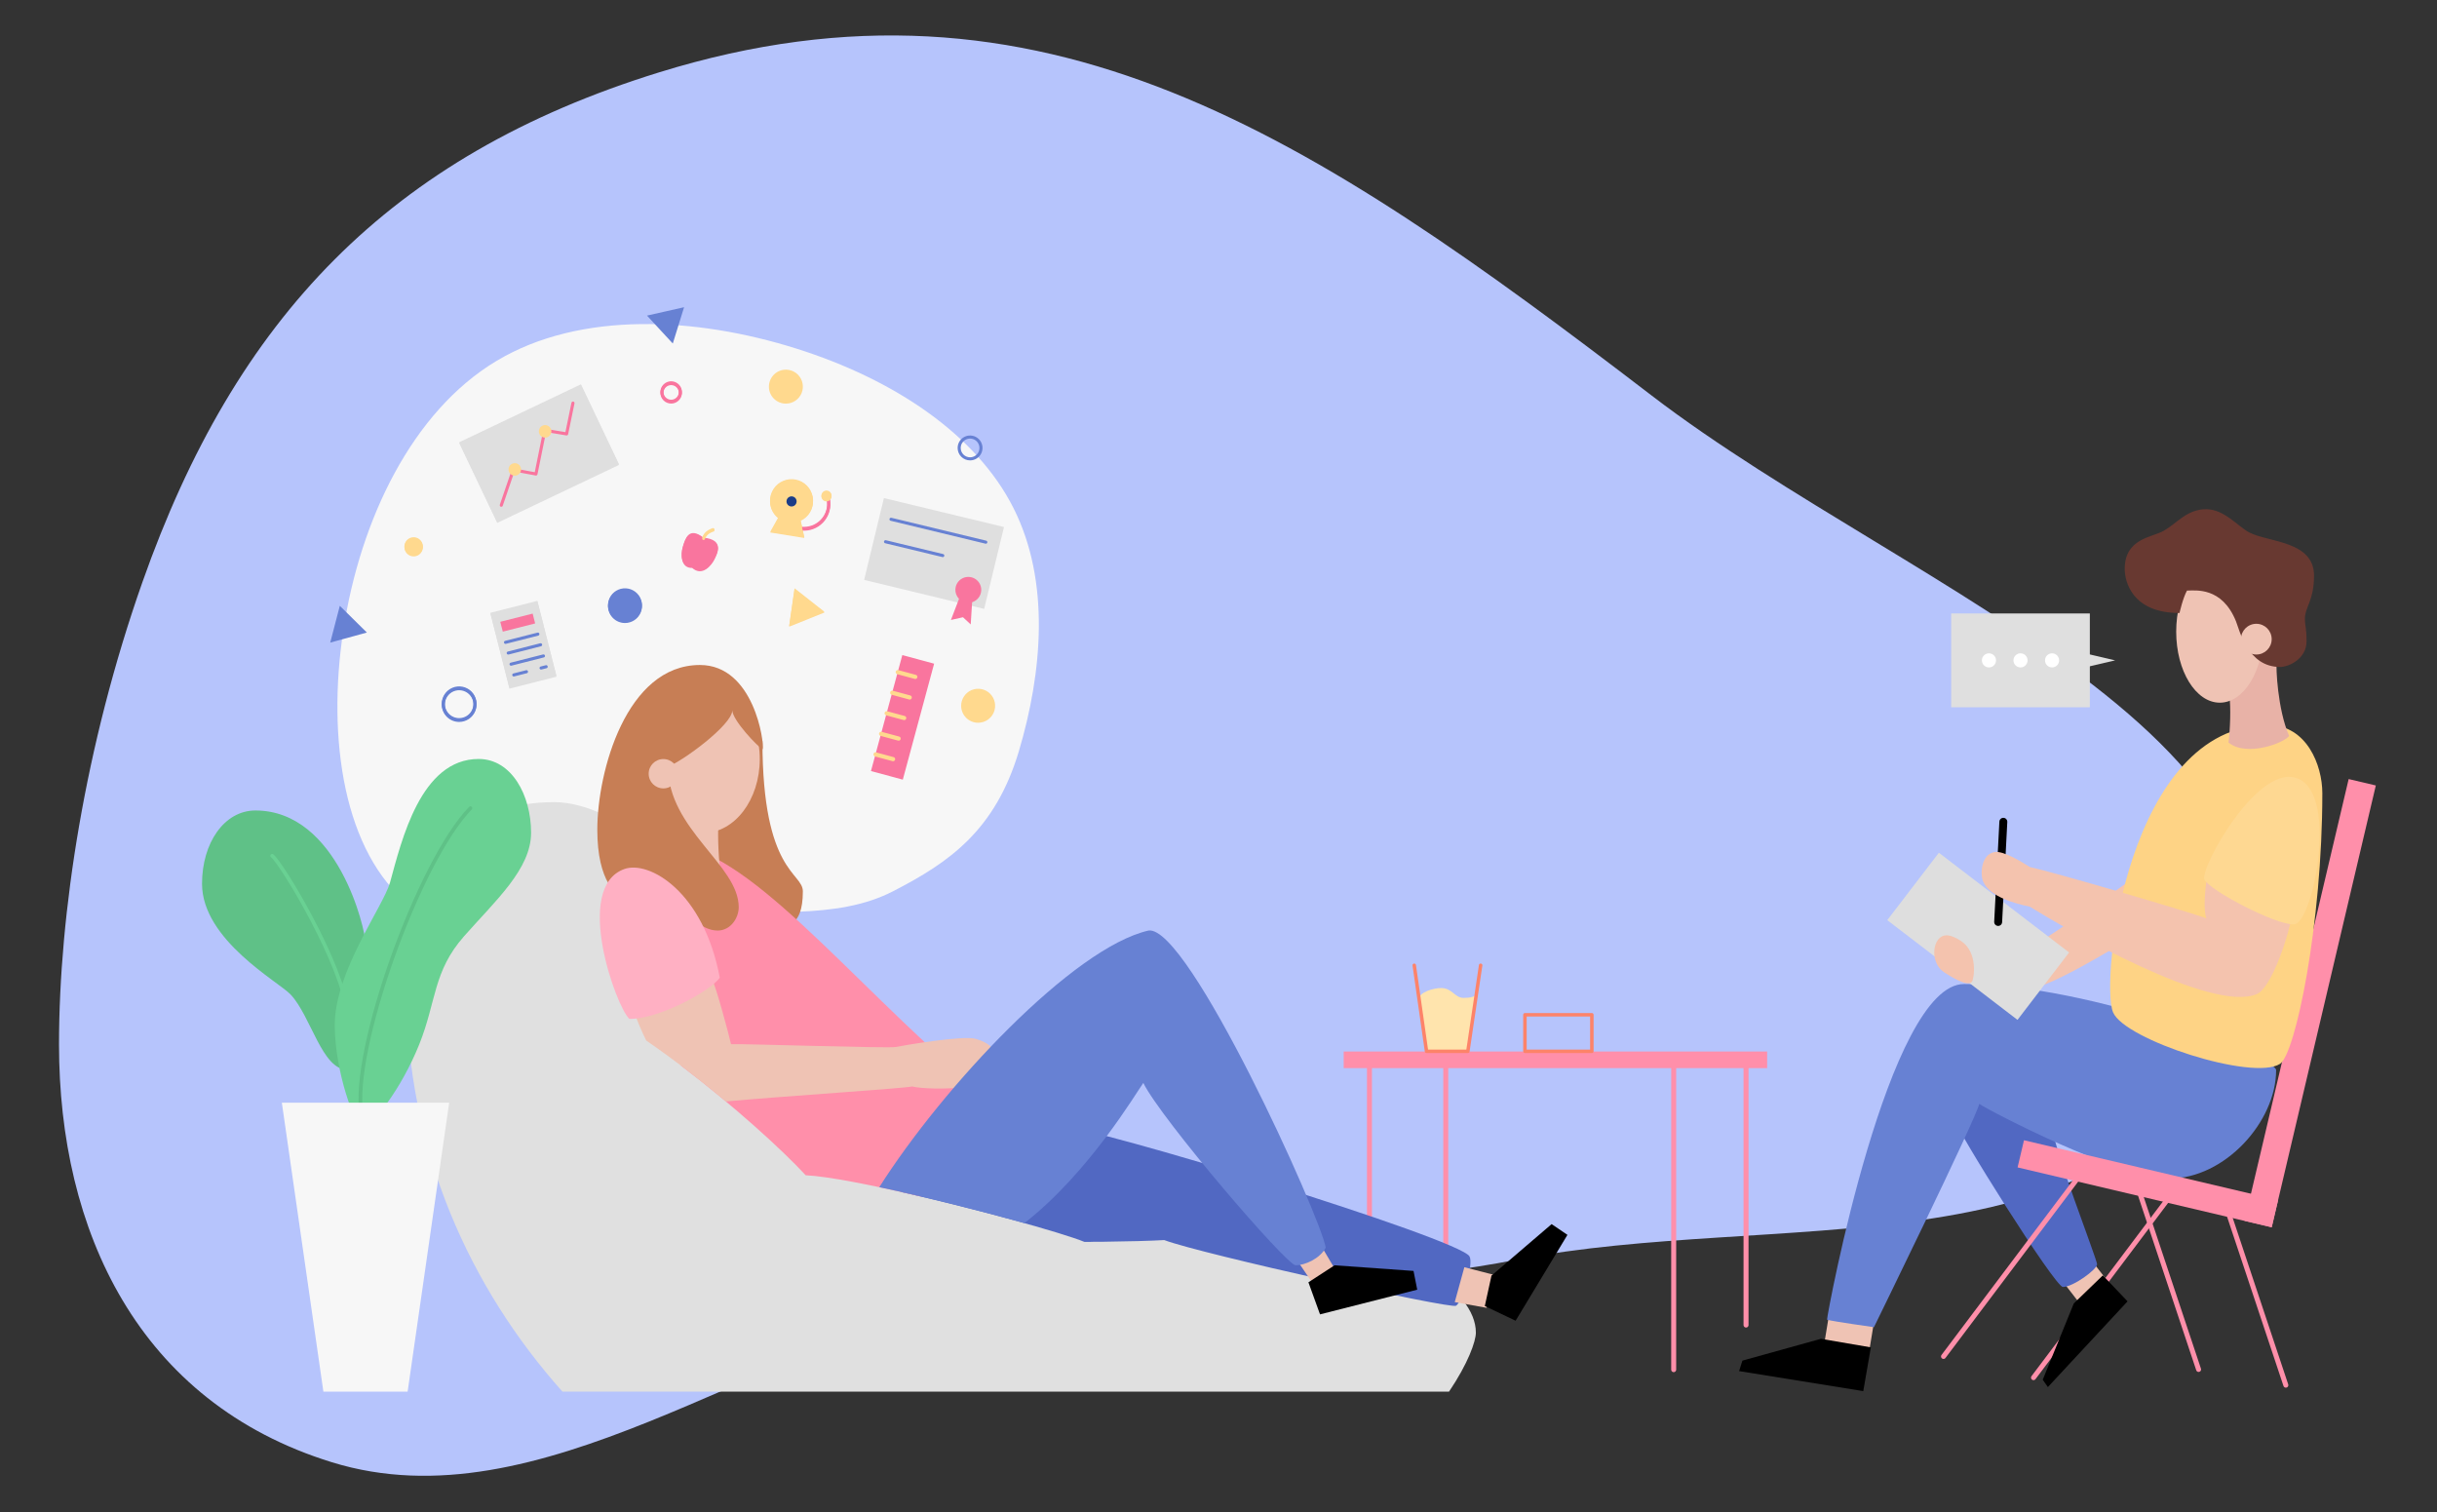 <svg width="875" height="543" viewBox="0 0 875 543" fill="none" xmlns="http://www.w3.org/2000/svg">
  <rect x="0" y="0" width="875" height="543" fill="#333333" stroke="none"/>
  <path
    d="M348.314 467.68C423.855 453.458 469.095 466.97 544.544 452.266C636.381 434.368 755.324 458.002 798.5 374.994C853.325 269.59 687.316 214.247 593 141.995C471.46 48.887 373.948 -16.564 236.547 26.008C139.773 55.992 84.543 114.234 51.119 209.047C30.494 267.555 21.187 328.224 21.187 374.994C21.187 441.576 49.433 503.461 119.187 524.994C193.97 548.08 271.401 482.161 348.314 467.68Z"
    fill="#B6C4FC"
  />
  <g clipPath="url(#clip0)">
    <path
      d="M365.818 269.725C357.319 298.107 340.866 309.594 320.685 319.967C300.599 330.357 274.345 326.955 241.223 327.031C208.051 327.154 170.285 343.432 147.004 324.903C123.688 306.321 117.195 265.702 123.312 226.029C129.429 186.356 148.047 147.702 178.246 129.595C208.445 111.489 250.14 113.913 285.687 125.077C321.234 136.241 350.67 156.155 363.903 182.432C377.136 208.709 374.275 241.288 365.818 269.725Z"
      fill="#F7F7F7"
    />
    <path
      fillRule="evenodd"
      clipRule="evenodd"
      d="M323.975 235.192L335.394 238.281L324.15 279.912L312.72 276.827L323.975 235.192Z"
      fill="#F9759E"
    />
    <path
      d="M316.36 263.473L322.648 265.17"
      stroke="#FFD98E"
      stroke-width="1.505"
      stroke-linecap="round"
      stroke-linejoin="round"
    />
    <path
      d="M314.364 270.856L320.655 272.553"
      stroke="#FFD98E"
      stroke-width="1.505"
      stroke-linecap="round"
      stroke-linejoin="round"
    />
    <path
      d="M318.353 256.089L324.644 257.787"
      stroke="#FFD98E"
      stroke-width="1.505"
      stroke-linecap="round"
      stroke-linejoin="round"
    />
    <path
      d="M320.349 248.713L326.637 250.411"
      stroke="#FFD98E"
      stroke-width="1.505"
      stroke-linecap="round"
      stroke-linejoin="round"
    />
    <path
      d="M322.342 241.319L328.633 243.02"
      stroke="#FFD98E"
      stroke-width="1.505"
      stroke-linecap="round"
      stroke-linejoin="round"
    />
    <path
      fillRule="evenodd"
      clipRule="evenodd"
      d="M252.55 193.016C247.298 188.921 246.003 193.496 245.181 196.219C244.359 198.941 244.419 203.741 248.536 203.637C252.144 206.872 255.503 202.684 256.535 200.556C257.567 198.428 260.1 193.813 252.55 193.016Z"
      fill="#F9759E"
    />
    <path
      d="M256.023 190.098C254.212 190.735 253.194 191.604 252.617 193.112"
      stroke="#FFD98E"
      stroke-width="1.007"
      stroke-linecap="round"
      stroke-linejoin="round"
    />
    <path
      fillRule="evenodd"
      clipRule="evenodd"
      d="M218.302 217.322C218.301 216.117 218.658 214.938 219.327 213.935C219.996 212.932 220.948 212.149 222.061 211.687C223.175 211.224 224.4 211.102 225.583 211.336C226.766 211.57 227.853 212.149 228.707 213C229.561 213.851 230.143 214.937 230.38 216.119C230.618 217.301 230.499 218.527 230.04 219.642C229.58 220.757 228.801 221.711 227.8 222.383C226.799 223.055 225.621 223.415 224.415 223.418C223.613 223.42 222.819 223.263 222.078 222.958C221.336 222.652 220.662 222.204 220.095 221.638C219.527 221.072 219.076 220.399 218.769 219.659C218.461 218.918 218.302 218.124 218.302 217.322Z"
      fill="#6781D3"
    />
    <path
      fillRule="evenodd"
      clipRule="evenodd"
      d="M176.069 220.013L192.96 215.725L199.803 242.689L182.915 246.959L176.069 220.013Z"
      fill="#DFDFDF"
    />
    <path
      fillRule="evenodd"
      clipRule="evenodd"
      d="M179.627 222.984L191.249 220.034L192.145 223.567L180.524 226.51L179.627 222.984Z"
      fill="#F9759E"
    />
    <path
      d="M181.499 230.353L193.12 227.403"
      stroke="#6781D3"
      stroke-width="1.107"
      stroke-linecap="round"
      stroke-linejoin="round"
    />
    <path
      d="M182.474 234.189L194.099 231.239"
      stroke="#6781D3"
      stroke-width="1.107"
      stroke-linecap="round"
      stroke-linejoin="round"
    />
    <path
      d="M183.495 238.191L195.127 235.238"
      stroke="#6781D3"
      stroke-width="1.107"
      stroke-linecap="round"
      stroke-linejoin="round"
    />
    <path
      d="M184.47 242.059L189.032 240.899"
      stroke="#6781D3"
      stroke-width="1.107"
      stroke-linecap="round"
      stroke-linejoin="round"
    />
    <path
      d="M194.273 239.569L196.102 239.106"
      stroke="#6781D3"
      stroke-width="1.107"
      stroke-linecap="round"
      stroke-linejoin="round"
    />
    <path
      fillRule="evenodd"
      clipRule="evenodd"
      d="M164.871 158.79L208.581 137.977L222.241 166.66L178.532 187.476L164.871 158.79Z"
      fill="#DFDFDF"
    />
    <path
      d="M179.987 181.132L184.335 168.404L192.437 169.934L195.618 154.239L203.446 155.541L205.724 144.468"
      stroke="#F9759E"
      stroke-width="1.107"
      stroke-linecap="round"
      stroke-linejoin="round"
    />
    <path
      fillRule="evenodd"
      clipRule="evenodd"
      d="M182.801 169.222C182.611 168.82 182.543 168.37 182.608 167.93C182.673 167.489 182.867 167.078 183.165 166.748C183.464 166.417 183.853 166.183 184.285 166.074C184.716 165.965 185.171 165.986 185.59 166.135C186.01 166.284 186.376 166.554 186.642 166.911C186.908 167.267 187.063 167.695 187.086 168.14C187.109 168.584 187 169.026 186.773 169.408C186.545 169.791 186.21 170.098 185.808 170.29C185.541 170.418 185.251 170.491 184.955 170.507C184.659 170.522 184.362 170.479 184.083 170.38C183.804 170.281 183.547 170.128 183.327 169.929C183.107 169.73 182.928 169.49 182.801 169.222Z"
      fill="#FFD98E"
    />
    <path
      fillRule="evenodd"
      clipRule="evenodd"
      d="M193.689 155.566C193.498 155.163 193.43 154.712 193.494 154.271C193.559 153.829 193.752 153.417 194.051 153.085C194.35 152.754 194.74 152.519 195.173 152.409C195.606 152.3 196.061 152.321 196.481 152.47C196.902 152.62 197.268 152.89 197.535 153.248C197.802 153.606 197.956 154.034 197.979 154.48C198.002 154.926 197.893 155.368 197.664 155.751C197.436 156.135 197.099 156.441 196.696 156.633C196.429 156.761 196.139 156.835 195.843 156.85C195.547 156.866 195.251 156.823 194.971 156.724C194.692 156.625 194.435 156.471 194.215 156.272C193.995 156.074 193.816 155.834 193.689 155.566Z"
      fill="#FFD98E"
    />
    <path
      fillRule="evenodd"
      clipRule="evenodd"
      d="M276.486 179.755C276.486 178.227 276.939 176.733 277.788 175.463C278.637 174.193 279.844 173.204 281.256 172.62C282.668 172.036 284.221 171.884 285.719 172.183C287.217 172.482 288.593 173.219 289.672 174.3C290.752 175.381 291.486 176.758 291.782 178.257C292.079 179.756 291.924 181.309 291.337 182.719C290.75 184.13 289.758 185.335 288.487 186.182C287.215 187.028 285.721 187.479 284.193 187.476C282.148 187.473 280.187 186.658 278.742 185.21C277.296 183.763 276.485 181.8 276.486 179.755Z"
      fill="#FFD98E"
    />
    <path
      d="M297.241 178.406C297.612 179.726 297.673 181.115 297.418 182.462C297.164 183.81 296.601 185.08 295.774 186.175C294.947 187.269 293.879 188.157 292.652 188.77C291.425 189.382 290.073 189.703 288.701 189.707C288.12 189.708 287.539 189.652 286.969 189.54"
      stroke="#F9759E"
      stroke-width="1.107"
      stroke-linecap="round"
      stroke-linejoin="round"
    />
    <path
      fillRule="evenodd"
      clipRule="evenodd"
      d="M279.525 185.619L276.565 190.928L288.787 192.892L287.449 186.707"
      fill="#FFD98E"
    />
    <path
      fillRule="evenodd"
      clipRule="evenodd"
      d="M282.386 179.755C282.386 179.394 282.492 179.042 282.693 178.743C282.893 178.443 283.177 178.209 283.51 178.072C283.843 177.934 284.209 177.898 284.563 177.968C284.916 178.038 285.241 178.212 285.496 178.466C285.75 178.721 285.924 179.046 285.994 179.399C286.065 179.753 286.028 180.119 285.891 180.452C285.753 180.785 285.519 181.069 285.22 181.269C284.92 181.47 284.568 181.576 284.207 181.576C283.724 181.576 283.261 181.385 282.919 181.043C282.578 180.701 282.386 180.238 282.386 179.755Z"
      fill="#1B3C87"
    />
    <path
      fillRule="evenodd"
      clipRule="evenodd"
      d="M294.928 177.933C294.928 177.572 295.035 177.22 295.236 176.921C295.436 176.621 295.72 176.388 296.053 176.25C296.386 176.112 296.752 176.076 297.106 176.146C297.459 176.216 297.784 176.39 298.039 176.645C298.293 176.899 298.467 177.224 298.537 177.577C298.607 177.931 298.571 178.297 298.433 178.63C298.296 178.963 298.062 179.247 297.762 179.448C297.463 179.648 297.111 179.755 296.75 179.755C296.267 179.754 295.805 179.561 295.463 179.22C295.122 178.879 294.929 178.416 294.928 177.933Z"
      fill="#FFD98E"
    />
    <path
      fillRule="evenodd"
      clipRule="evenodd"
      d="M236.93 118.322L232.304 113.308L238.958 111.803L245.616 110.298L243.591 116.817L241.567 123.332L236.93 118.322Z"
      fill="#6781D3"
    />
    <path
      fillRule="evenodd"
      clipRule="evenodd"
      d="M289.684 222.197L283.346 224.731L284.318 217.97L285.289 211.209L290.651 215.426L296.017 219.646L289.684 222.197Z"
      fill="#FFD98E"
    />
    <path
      d="M237.666 140.756C237.666 140.102 237.86 139.462 238.224 138.918C238.587 138.374 239.104 137.95 239.709 137.699C240.313 137.449 240.979 137.383 241.621 137.511C242.263 137.639 242.852 137.954 243.315 138.416C243.778 138.879 244.093 139.469 244.221 140.111C244.348 140.753 244.283 141.418 244.032 142.023C243.782 142.627 243.358 143.144 242.814 143.508C242.269 143.872 241.63 144.066 240.975 144.066C240.097 144.066 239.256 143.717 238.635 143.096C238.015 142.476 237.666 141.634 237.666 140.756Z"
      stroke="#F9759E"
      stroke-width="1.107"
      stroke-linecap="round"
      stroke-linejoin="round"
    />
    <path
      fillRule="evenodd"
      clipRule="evenodd"
      d="M145.209 196.194C145.209 195.539 145.403 194.899 145.766 194.355C146.13 193.811 146.647 193.387 147.251 193.136C147.856 192.886 148.521 192.82 149.163 192.948C149.805 193.076 150.395 193.391 150.858 193.854C151.32 194.317 151.636 194.906 151.763 195.548C151.891 196.19 151.825 196.855 151.575 197.46C151.325 198.065 150.9 198.582 150.356 198.945C149.812 199.309 149.172 199.503 148.518 199.503C147.64 199.503 146.798 199.154 146.178 198.534C145.557 197.913 145.209 197.071 145.209 196.194Z"
      fill="#FFD98E"
    />
    <path
      fillRule="evenodd"
      clipRule="evenodd"
      d="M345.1 253.392C345.1 252.186 345.457 251.006 346.127 250.003C346.797 248.999 347.749 248.217 348.864 247.755C349.978 247.293 351.205 247.172 352.388 247.407C353.571 247.642 354.659 248.223 355.512 249.076C356.365 249.929 356.946 251.017 357.181 252.2C357.416 253.383 357.295 254.61 356.833 255.724C356.371 256.839 355.589 257.791 354.585 258.461C353.582 259.131 352.402 259.488 351.196 259.488C349.579 259.488 348.029 258.845 346.886 257.702C345.743 256.559 345.1 255.009 345.1 253.392Z"
      fill="#FFD98E"
    />
    <path
      d="M159.164 252.684C159.164 251.558 159.498 250.458 160.124 249.521C160.749 248.585 161.638 247.855 162.679 247.424C163.719 246.994 164.864 246.881 165.968 247.1C167.072 247.32 168.087 247.862 168.883 248.659C169.679 249.455 170.221 250.469 170.441 251.574C170.661 252.678 170.548 253.823 170.117 254.863C169.686 255.903 168.956 256.792 168.02 257.418C167.084 258.044 165.983 258.377 164.857 258.377C163.347 258.377 161.899 257.778 160.832 256.71C159.764 255.642 159.164 254.194 159.164 252.684Z"
      stroke="#6781D3"
      stroke-width="1.107"
      stroke-linecap="round"
      stroke-linejoin="round"
    />
    <path
      fillRule="evenodd"
      clipRule="evenodd"
      d="M252.55 193.283C247.298 189.184 246.003 193.763 245.181 196.485C244.359 199.208 244.419 204.008 248.536 203.904C252.144 207.142 255.503 202.954 256.535 200.827C257.567 198.699 260.1 194.08 252.55 193.283Z"
      fill="#F9759E"
    />
    <path
      d="M256.023 190.362C254.212 190.999 253.194 191.867 252.617 193.376"
      stroke="#FFD98E"
      stroke-width="1.007"
      stroke-linecap="round"
      stroke-linejoin="round"
    />
    <path
      fillRule="evenodd"
      clipRule="evenodd"
      d="M218.302 217.586C218.301 216.38 218.658 215.201 219.327 214.198C219.996 213.195 220.948 212.413 222.061 211.95C223.175 211.487 224.4 211.365 225.583 211.599C226.766 211.833 227.853 212.412 228.707 213.263C229.561 214.115 230.143 215.2 230.38 216.382C230.618 217.565 230.499 218.791 230.04 219.905C229.58 221.02 228.801 221.974 227.8 222.646C226.799 223.318 225.621 223.678 224.415 223.681C223.613 223.683 222.819 223.527 222.077 223.222C221.335 222.917 220.661 222.468 220.094 221.902C219.526 221.336 219.075 220.663 218.768 219.922C218.46 219.182 218.302 218.388 218.302 217.586Z"
      fill="#6781D3"
    />
    <path
      fillRule="evenodd"
      clipRule="evenodd"
      d="M176.069 220.276L192.96 215.988L199.803 242.952L182.915 247.24L176.069 220.276Z"
      fill="#DFDFDF"
    />
    <path
      fillRule="evenodd"
      clipRule="evenodd"
      d="M179.627 223.247L191.249 220.297L192.145 223.83L180.524 226.78L179.627 223.247Z"
      fill="#F9759E"
    />
    <path
      d="M181.499 230.62L193.12 227.666"
      stroke="#6781D3"
      stroke-width="1.107"
      stroke-linecap="round"
      stroke-linejoin="round"
    />
    <path
      d="M182.474 234.455L194.099 231.491"
      stroke="#6781D3"
      stroke-width="1.107"
      stroke-linecap="round"
      stroke-linejoin="round"
    />
    <path
      d="M183.495 238.455L195.127 235.501"
      stroke="#6781D3"
      stroke-width="1.107"
      stroke-linecap="round"
      stroke-linejoin="round"
    />
    <path
      d="M184.47 242.323L189.032 241.166"
      stroke="#6781D3"
      stroke-width="1.107"
      stroke-linecap="round"
      stroke-linejoin="round"
    />
    <path
      d="M194.273 239.832L196.102 239.369"
      stroke="#6781D3"
      stroke-width="1.107"
      stroke-linecap="round"
      stroke-linejoin="round"
    />
    <path
      fillRule="evenodd"
      clipRule="evenodd"
      d="M164.871 159.056L208.581 138.241L222.241 166.927L178.532 187.725L164.871 159.056Z"
      fill="#DFDFDF"
    />
    <path
      d="M179.987 181.395L184.335 168.671L192.437 170.179L195.618 154.484L203.446 155.786L205.724 144.717"
      stroke="#F9759E"
      stroke-width="1.107"
      stroke-linecap="round"
      stroke-linejoin="round"
    />
    <path
      fillRule="evenodd"
      clipRule="evenodd"
      d="M182.801 169.503C182.61 169.101 182.542 168.65 182.606 168.208C182.67 167.767 182.864 167.354 183.163 167.023C183.462 166.692 183.852 166.456 184.285 166.347C184.717 166.238 185.173 166.259 185.593 166.408C186.014 166.557 186.38 166.828 186.647 167.186C186.914 167.543 187.068 167.972 187.091 168.418C187.114 168.863 187.005 169.306 186.776 169.689C186.548 170.072 186.211 170.379 185.808 170.571C185.268 170.827 184.648 170.859 184.084 170.659C183.52 170.458 183.059 170.043 182.801 169.503Z"
      fill="#FFD98E"
    />
    <path
      fillRule="evenodd"
      clipRule="evenodd"
      d="M193.689 155.829C193.498 155.426 193.43 154.976 193.494 154.534C193.559 154.093 193.752 153.68 194.051 153.349C194.35 153.017 194.74 152.782 195.173 152.673C195.606 152.563 196.061 152.584 196.481 152.734C196.902 152.883 197.268 153.154 197.535 153.511C197.802 153.869 197.956 154.298 197.979 154.743C198.002 155.189 197.893 155.631 197.664 156.015C197.436 156.398 197.099 156.705 196.696 156.897C196.429 157.024 196.139 157.098 195.843 157.114C195.547 157.129 195.251 157.086 194.971 156.987C194.692 156.888 194.435 156.734 194.215 156.536C193.995 156.337 193.816 156.097 193.689 155.829Z"
      fill="#FFD98E"
    />
    <path
      fillRule="evenodd"
      clipRule="evenodd"
      d="M276.486 180.018C276.483 178.49 276.934 176.995 277.781 175.723C278.629 174.451 279.835 173.459 281.246 172.873C282.658 172.287 284.211 172.133 285.71 172.43C287.209 172.728 288.587 173.463 289.667 174.544C290.748 175.625 291.484 177.002 291.781 178.501C292.079 180 291.925 181.554 291.338 182.965C290.752 184.377 289.76 185.582 288.488 186.43C287.216 187.277 285.722 187.728 284.193 187.725C282.15 187.721 280.192 186.908 278.748 185.464C277.303 184.019 276.49 182.061 276.486 180.018Z"
      fill="#FFD98E"
    />
    <path
      d="M297.241 178.673C297.465 179.46 297.578 180.274 297.576 181.093C297.576 182.406 297.285 183.702 296.724 184.89C296.163 186.077 295.346 187.125 294.331 187.958C293.316 188.791 292.129 189.389 290.855 189.708C289.582 190.027 288.253 190.059 286.965 189.803"
      stroke="#F9759E"
      stroke-width="1.107"
      stroke-linecap="round"
      stroke-linejoin="round"
    />
    <path
      fillRule="evenodd"
      clipRule="evenodd"
      d="M279.525 185.882L276.565 191.18L288.787 193.148L287.449 186.96"
      fill="#FFD98E"
    />
    <path
      fillRule="evenodd"
      clipRule="evenodd"
      d="M282.386 180.018C282.386 179.658 282.492 179.305 282.693 179.006C282.893 178.706 283.177 178.473 283.51 178.335C283.843 178.197 284.209 178.161 284.563 178.231C284.916 178.301 285.241 178.475 285.496 178.73C285.75 178.985 285.924 179.309 285.994 179.663C286.065 180.016 286.028 180.382 285.891 180.715C285.753 181.048 285.519 181.333 285.22 181.533C284.92 181.733 284.568 181.84 284.207 181.84C283.724 181.84 283.261 181.648 282.919 181.306C282.578 180.965 282.386 180.501 282.386 180.018Z"
      fill="#1B3C87"
    />
    <path
      fillRule="evenodd"
      clipRule="evenodd"
      d="M294.928 178.196C294.928 177.836 295.035 177.484 295.236 177.184C295.436 176.884 295.72 176.651 296.053 176.513C296.386 176.375 296.752 176.339 297.106 176.409C297.459 176.48 297.784 176.653 298.039 176.908C298.293 177.163 298.467 177.487 298.537 177.841C298.607 178.194 298.571 178.56 298.433 178.893C298.296 179.226 298.062 179.511 297.762 179.711C297.463 179.911 297.111 180.018 296.75 180.018C296.267 180.018 295.804 179.826 295.462 179.484C295.12 179.143 294.928 178.679 294.928 178.196Z"
      fill="#FFD98E"
    />
    <path
      fillRule="evenodd"
      clipRule="evenodd"
      d="M317.367 178.822L360.482 189.216L353.365 218.611L310.268 208.199L317.367 178.822Z"
      fill="#DFDFDF"
    />
    <path
      fillRule="evenodd"
      clipRule="evenodd"
      d="M343.153 210.676C343.369 209.782 343.844 208.973 344.52 208.35C345.196 207.727 346.041 207.318 346.949 207.175C347.857 207.033 348.787 207.163 349.621 207.548C350.455 207.934 351.156 208.559 351.636 209.343C352.115 210.127 352.351 211.036 352.313 211.955C352.276 212.873 351.967 213.76 351.426 214.503C350.885 215.245 350.136 215.811 349.273 216.128C348.41 216.445 347.473 216.499 346.58 216.283C345.382 215.994 344.347 215.241 343.705 214.189C343.062 213.138 342.864 211.874 343.153 210.676Z"
      fill="#F9759E"
    />
    <path
      fillRule="evenodd"
      clipRule="evenodd"
      d="M344.526 214.504L341.427 222.589L345.754 221.607L348.533 224.186L349.092 215.38"
      fill="#F9759E"
    />
    <path
      d="M319.914 186.433L353.952 194.653"
      stroke="#6781D3"
      stroke-width="1.107"
      stroke-linecap="round"
      stroke-linejoin="round"
    />
    <path
      d="M317.943 194.5L338.499 199.46"
      stroke="#6781D3"
      stroke-width="1.107"
      stroke-linecap="round"
      stroke-linejoin="round"
    />
    <path
      fillRule="evenodd"
      clipRule="evenodd"
      d="M125.142 228.903L118.567 230.71L120.287 224.108L122.009 217.504L126.867 222.3L131.727 227.094L125.142 228.903Z"
      fill="#6781D3"
    />
    <path
      fillRule="evenodd"
      clipRule="evenodd"
      d="M289.684 222.461L283.346 224.998L284.318 218.237L285.289 211.476L290.651 215.693L296.017 219.909L289.684 222.461Z"
      fill="#FFD98E"
    />
    <path
      d="M237.666 141.027C237.666 140.372 237.86 139.733 238.224 139.188C238.587 138.644 239.104 138.22 239.709 137.97C240.313 137.719 240.979 137.654 241.621 137.781C242.263 137.909 242.852 138.224 243.315 138.687C243.778 139.15 244.093 139.739 244.221 140.381C244.348 141.023 244.283 141.688 244.032 142.293C243.782 142.898 243.358 143.415 242.814 143.778C242.269 144.142 241.63 144.336 240.975 144.336C240.097 144.336 239.256 143.987 238.635 143.367C238.015 142.746 237.666 141.904 237.666 141.027Z"
      stroke="#F9759E"
      stroke-width="1.107"
      stroke-linecap="round"
      stroke-linejoin="round"
    />
    <path
      fillRule="evenodd"
      clipRule="evenodd"
      d="M145.209 196.457C145.209 195.802 145.403 195.163 145.766 194.619C146.13 194.074 146.647 193.65 147.251 193.4C147.856 193.149 148.521 193.084 149.163 193.211C149.805 193.339 150.395 193.654 150.858 194.117C151.32 194.58 151.636 195.169 151.763 195.811C151.891 196.453 151.825 197.119 151.575 197.723C151.325 198.328 150.9 198.845 150.356 199.208C149.812 199.572 149.172 199.766 148.518 199.766C147.64 199.766 146.798 199.417 146.178 198.797C145.557 198.176 145.209 197.335 145.209 196.457Z"
      fill="#FFD98E"
    />
    <path
      fillRule="evenodd"
      clipRule="evenodd"
      d="M276.071 138.821C276.069 137.614 276.426 136.434 277.095 135.43C277.765 134.426 278.717 133.643 279.831 133.181C280.946 132.718 282.173 132.597 283.356 132.831C284.54 133.066 285.627 133.647 286.481 134.5C287.334 135.353 287.915 136.44 288.151 137.623C288.386 138.807 288.266 140.034 287.804 141.148C287.342 142.263 286.559 143.216 285.556 143.886C284.552 144.556 283.373 144.913 282.166 144.912C280.55 144.912 279 144.271 277.857 143.128C276.714 141.986 276.072 140.437 276.071 138.821Z"
      fill="#FFD98E"
    />
    <path
      d="M159.164 252.948C159.164 251.822 159.498 250.721 160.124 249.785C160.749 248.848 161.638 248.119 162.679 247.688C163.719 247.257 164.864 247.144 165.968 247.364C167.072 247.583 168.087 248.126 168.883 248.922C169.679 249.718 170.221 250.733 170.441 251.837C170.661 252.941 170.548 254.086 170.117 255.126C169.686 256.167 168.956 257.056 168.02 257.681C167.084 258.307 165.983 258.641 164.857 258.641C163.347 258.641 161.899 258.041 160.832 256.973C159.764 255.906 159.164 254.457 159.164 252.948Z"
      stroke="#6781D3"
      stroke-width="1.107"
      stroke-linecap="round"
      stroke-linejoin="round"
    />
    <path
      d="M344.389 160.825C344.389 160.051 344.618 159.294 345.048 158.65C345.478 158.007 346.09 157.505 346.805 157.209C347.52 156.913 348.307 156.835 349.066 156.986C349.826 157.137 350.523 157.51 351.07 158.057C351.618 158.605 351.991 159.302 352.142 160.061C352.293 160.821 352.215 161.608 351.919 162.323C351.623 163.038 351.121 163.649 350.477 164.079C349.834 164.509 349.077 164.739 348.303 164.739C347.265 164.739 346.269 164.327 345.535 163.593C344.801 162.859 344.389 161.863 344.389 160.825Z"
      stroke="#6781D3"
      stroke-width="1.107"
      stroke-linecap="round"
      stroke-linejoin="round"
    />
    <path
      d="M784.963 323.74C782.784 325.987 744.047 350.665 732.089 354.188C720.131 357.711 721.031 344.815 724.724 342.961C728.417 341.107 762.026 318.671 768.133 313.548C774.24 308.425 784.963 323.74 784.963 323.74Z"
      fill="#F4C3AE"
    />
    <path
      d="M672.591 476.218L656.452 473.569L655.075 481.962L671.214 484.611L672.591 476.218Z"
      fill="#EFC3B4"
    />
    <path
      d="M751.879 453.691L741.739 461.539L746.945 468.265L757.085 460.417L751.879 453.691Z"
      fill="#EFC3B4"
    />
    <path
      d="M701.929 402.075C701.512 404.24 737.781 462.057 740.685 462.057C744.408 462.057 752.958 455.713 752.958 453.921C752.958 452.13 736.624 410.485 736.624 403.453C736.624 396.42 705.513 383.452 701.929 402.075Z"
      fill="#5168C2"
    />
    <path
      d="M817.236 384.188C817.236 379.717 751.477 353.294 705.182 353.294C678.127 353.294 655.992 471.767 655.992 473.809C658.162 474.447 672.842 476.492 672.842 476.492C672.842 476.492 709.615 401.426 710.637 396.319C714.34 398.871 760.987 423.126 778.996 423.126C798.734 423.126 817.236 402.83 817.236 384.188Z"
      fill="#6781D3"
    />
    <path
      d="M853.032 282.005L843.282 279.707L805.905 438.317L815.655 440.615L853.032 282.005Z"
      fill="#FF8FAA"
    />
    <path
      d="M815.647 440.632L817.944 430.882L726.709 409.382L724.411 419.132L815.647 440.632Z"
      fill="#FF8FAA"
    />
    <path d="M750.353 220.247H700.567V253.935H750.353V220.247Z" fill="#DFDFDF" />
    <path d="M759.446 237.091L737.087 231.874V242.308L759.446 237.091Z" fill="#DFDFDF" />
    <path
      d="M714.132 239.625C715.532 239.625 716.666 238.491 716.666 237.091C716.666 235.692 715.532 234.557 714.132 234.557C712.733 234.557 711.598 235.692 711.598 237.091C711.598 238.491 712.733 239.625 714.132 239.625Z"
      fill="white"
    />
    <path
      d="M725.46 239.625C726.86 239.625 727.994 238.491 727.994 237.091C727.994 235.692 726.86 234.557 725.46 234.557C724.061 234.557 722.926 235.692 722.926 237.091C722.926 238.491 724.061 239.625 725.46 239.625Z"
      fill="white"
    />
    <path
      d="M736.789 239.625C738.189 239.625 739.323 238.491 739.323 237.091C739.323 235.692 738.189 234.557 736.789 234.557C735.39 234.557 734.255 235.692 734.255 237.091C734.255 238.491 735.39 239.625 736.789 239.625Z"
      fill="white"
    />
    <path
      d="M814.451 260.329C828.165 260.329 833.829 274.639 833.829 284.775C833.829 331.579 824.194 378.42 818.625 381.961C808.787 388.222 762.841 373.316 758.703 363.478C753.933 352.149 764.069 260.329 814.451 260.329Z"
      fill="#FED385"
    />
    <path
      d="M817.432 237.672C817.134 239.461 817.731 254.665 821.904 264.205C820.414 266.59 806.7 271.956 800.142 266.59C800.738 261.82 801.036 254.069 800.44 249.597C799.843 245.125 810.576 235.883 810.576 235.883L817.432 237.672Z"
      fill="#E8B2A7"
    />
    <path
      d="M797.011 252.28C805.655 252.28 812.662 240.868 812.662 226.791C812.662 212.713 805.655 201.302 797.011 201.302C788.367 201.302 781.359 212.713 781.359 226.791C781.359 240.868 788.367 252.28 797.011 252.28Z"
      fill="#EFC3B4"
    />
    <path
      d="M792.093 182.818C798.651 182.818 803.57 189.079 807.595 191.165C814.451 194.743 830.848 194.147 830.848 206.668C830.848 215.611 827.569 217.996 827.569 222.17C827.569 224.555 828.165 225.449 828.165 230.219C828.165 236.479 821.904 239.461 818.625 239.461C806.998 239.461 804.074 226.153 802.825 223.064C797.757 210.543 788.217 212.034 785.236 212.034C783.745 214.717 782.553 220.083 782.553 220.083C765.262 220.083 762.877 208.456 762.877 204.283C762.877 193.252 772.715 192.954 776.889 190.569C781.641 187.853 785.236 182.818 792.093 182.818Z"
      fill="#683931"
    />
    <path
      d="M810.128 234.989C813.174 234.989 815.644 232.52 815.644 229.474C815.644 226.428 813.174 223.958 810.128 223.958C807.083 223.958 804.613 226.428 804.613 229.474C804.613 232.52 807.083 234.989 810.128 234.989Z"
      fill="#EFC3B4"
    />
    <path
      d="M626.912 475.728V380.724"
      stroke="#FF8FAA"
      stroke-width="1.789"
      stroke-miterlimit="10"
      stroke-linecap="round"
    />
    <path
      d="M600.937 491.74V380.724"
      stroke="#FF8FAA"
      stroke-width="1.789"
      stroke-miterlimit="10"
      stroke-linecap="round"
    />
    <path d="M634.489 377.521H482.448V383.483H634.489V377.521Z" fill="#FF8FAA" />
    <path
      d="M525.518 358.277C522.267 358.277 521.479 354.732 517.388 354.732C514.84 354.732 509.509 356.181 509.509 358.666L512.193 377.453H527.031L530.119 356.686C529.741 357.857 528.024 358.277 525.518 358.277Z"
      fill="#FFE4AD"
    />
    <path
      d="M571.55 364.333H547.526V377.453H571.55V364.333Z"
      stroke="#FD8369"
      stroke-width="1.25"
      stroke-linecap="round"
      stroke-linejoin="round"
    />
    <path
      d="M531.622 346.564L527.031 377.453H512.193L507.781 346.564"
      stroke="#FD8369"
      stroke-width="1.25"
      stroke-linecap="round"
      stroke-linejoin="round"
    />
    <path
      d="M491.7 491.74V380.724"
      stroke="#FF8FAA"
      stroke-width="1.789"
      stroke-miterlimit="10"
      stroke-linecap="round"
    />
    <path
      d="M519.098 475.728V380.724"
      stroke="#FF8FAA"
      stroke-width="1.789"
      stroke-miterlimit="10"
      stroke-linecap="round"
    />
    <path
      d="M799.924 434.907L820.727 497.312"
      stroke="#FF8FAA"
      stroke-width="1.789"
      stroke-miterlimit="10"
      stroke-linecap="round"
    />
    <path
      d="M777.97 431.038L730.128 494.614"
      stroke="#FF8FAA"
      stroke-width="1.789"
      stroke-miterlimit="10"
      stroke-linecap="round"
    />
    <path
      d="M745.657 423.424L697.815 487.001"
      stroke="#FF8FAA"
      stroke-width="1.789"
      stroke-miterlimit="10"
      stroke-linecap="round"
    />
    <path
      d="M768.595 429.264L789.397 491.669"
      stroke="#FF8FAA"
      stroke-width="1.789"
      stroke-miterlimit="10"
      stroke-linecap="round"
    />
    <path
      d="M671.727 483.742L653.795 480.671L625.611 488.5L624.422 492.262L669.005 499.447L671.727 483.742Z"
      fill="black"
    />
    <path
      d="M755.018 457.898L744.596 467.966L733.443 495.354L735.286 497.998L763.896 467.223L755.018 457.898Z"
      fill="black"
    />
    <path
      d="M677.616 330.359L696.148 306.156L742.911 341.961L724.378 366.165L677.616 330.359Z"
      fill="#DEDEDE"
    />
    <path
      d="M719.294 295.042L717.434 331.01"
      stroke="black"
      stroke-width="2.847"
      stroke-linecap="round"
      stroke-linejoin="round"
    />
    <path
      d="M712.062 316.515C710.877 313.756 711.356 306.751 716.113 305.917C719.386 305.341 726.031 309.548 728.886 311.32C736.643 312.874 787.975 327.949 792.191 329.733C791.226 327.151 791.481 321.043 792.387 315.106L823.905 320.471C824.395 328.659 816.52 354.23 810.32 356.89C794.046 363.875 742.165 333.779 728.737 325.498C723.676 324.46 714.422 322.023 712.062 316.515Z"
      fill="#F4C3AE"
    />
    <path
      d="M704.085 337.827C710.279 341.846 708.769 351.33 708.074 352.402C706.617 354.646 699.838 350.248 698.083 349.109C694.084 346.513 693.687 340.712 695.61 337.748C697.534 334.784 700.575 335.549 704.085 337.827Z"
      fill="#F4C3AE"
    />
    <path
      d="M825.481 279.707C839.669 286.504 830.251 331.579 823.692 331.878C817.134 332.176 793.284 319.655 791.496 315.779C789.707 311.904 811.171 272.85 825.481 279.707Z"
      fill="#FED892"
    />
    <path
      d="M520.274 499.628C527.073 489.581 529.908 481.593 529.908 478.445C529.908 447.299 424.596 414.048 318.915 407.941C318.898 392.273 243.309 287.988 198.989 287.988C167.463 287.988 145.839 308.082 145.839 354.411C145.839 413.065 168.97 462.66 201.942 499.628H520.274Z"
      fill="#E0E0E0"
    />
    <path
      d="M273.753 266.012C273.753 313.39 288.265 313.161 288.265 320.044C288.265 333.569 281.506 331.989 281.506 331.989C281.506 331.989 211.884 325.201 273.753 266.012Z"
      fill="#C77E55"
    />
    <path
      d="M527.614 451.061C523.98 444.731 392.534 404.235 377.385 403.615C348.917 398.792 330.179 414.338 323.28 427.896C349.788 433.852 381.331 442.565 389.363 445.875H391.328C392.445 445.814 393.712 445.802 395.168 445.842C405.166 445.724 413.505 445.49 418.004 445.222C431.657 450.313 520.587 469.989 522.775 468.8C524.963 467.611 529.227 453.863 527.614 451.061Z"
      fill="#5168C2"
    />
    <path
      d="M289.287 421.951C297.358 422.331 313.585 425.568 330.76 429.604C341.243 419.406 349.141 405.491 348.382 388.857C304.481 351.341 267.445 303.315 240.373 303.337C236.304 306.687 235.411 331.096 232.324 345.313C231.208 350.526 236.55 365.597 244.604 382.672C263.058 396.66 280.758 412.708 289.287 421.951Z"
      fill="#FF8FAA"
    />
    <path
      d="M525.772 454.968L537.309 457.932L533.759 469.548L522.322 467.488L525.772 454.968Z"
      fill="#EFC3B4"
    />
    <path
      d="M257.917 296.215C257.705 298.917 257.844 310.214 259.195 315.685C255.36 315.618 232.475 294.58 257.917 296.215Z"
      fill="#EFC3B4"
    />
    <path
      d="M252.558 299.034C263.733 299.034 272.792 287.163 272.792 272.52C272.792 257.877 263.733 246.006 252.558 246.006C241.383 246.006 232.324 257.877 232.324 272.52C232.324 287.163 241.383 299.034 252.558 299.034Z"
      fill="#EFC3B4"
    />
    <path
      d="M251.302 238.75C224.923 238.75 214.462 276.935 214.462 297.917C214.462 316.723 221.523 321.757 224.744 323.298C227.965 324.839 236.092 325.123 241.277 326.379C247.92 327.992 251.526 334.088 257.666 334.088C262.432 334.088 265.24 329.46 265.24 325.715C265.24 310.538 239.848 297.806 239.848 275.222C244.716 273.547 262.935 260.279 262.935 254.999C262.935 258.582 272.256 268.317 273.831 269.009C274.523 266.726 270.71 238.75 251.302 238.75Z"
      fill="#C77E55"
    />
    <path
      d="M465.712 452.49L471.383 460.823L479.443 455.855L474.66 447.795L465.712 452.49Z"
      fill="#EFC3B4"
    />
    <path
      d="M238.174 283.059C241.084 283.059 243.443 280.7 243.443 277.79C243.443 274.879 241.084 272.52 238.174 272.52C235.264 272.52 232.905 274.879 232.905 277.79C232.905 280.7 235.264 283.059 238.174 283.059Z"
      fill="#EFC3B4"
    />
    <path
      d="M469.786 460.377L473.95 471.892L508.853 463.034L507.525 456.297L479.18 454.276L469.786 460.377Z"
      fill="black"
    />
    <path
      d="M533.118 468.911L544.176 474.181L562.786 443.347L557.109 439.49L535.518 457.977L533.118 468.911Z"
      fill="black"
    />
    <path
      d="M260.624 395.449C281.539 393.545 324.015 390.818 327.487 390.081C333.998 391.608 361.567 391.386 357.732 383.32C356.409 380.942 360.045 375.897 350.438 373.001C345.812 371.607 324.294 375.373 321.576 375.897C318.857 376.422 266.725 374.696 262.477 374.885C261.919 372.24 256.812 353.072 255.584 351.559C254.356 350.046 227.73 363.437 227.73 363.437C228.955 366.899 230.387 370.283 232.017 373.574C241.635 380.166 251.576 387.902 260.624 395.449Z"
      fill="#EFC3B4"
    />
    <path
      d="M224.219 311.989C232.949 308.897 252.592 319.888 258.441 351.034C255.092 355.717 236.672 365.954 225.972 365.804C221.294 361.668 205.648 318.542 224.219 311.989Z"
      fill="#FFB0C3"
    />
    <path
      d="M124.663 384.045C128.95 384.045 131.216 342.969 131.216 338.436C131.216 333.904 121.414 290.99 91.702 290.99C80.499 290.99 72.54 302.679 72.54 317.292C72.54 337.504 100.097 352.519 104.356 357.068C111.696 364.888 115.592 384.045 124.663 384.045Z"
      fill="#5FC187"
    />
    <path
      d="M130.049 404.385C127.392 404.385 120.192 384.458 120.192 367.992C120.192 348.801 137.691 325.319 140.035 316.845C144.183 301.819 151.015 272.492 171.852 272.492C183.685 272.492 190.685 285.487 190.685 298.984C190.685 311.978 178.014 323.225 166.616 336.142C155.452 348.801 156.742 359.474 150.529 374.963C144.166 390.788 133.767 404.385 130.049 404.385Z"
      fill="#69D193"
    />
    <path
      d="M129.793 400.115C125.936 377.347 150.356 309.226 168.905 290.153"
      stroke="#5FC187"
      stroke-width="1.328"
      stroke-linecap="round"
      stroke-linejoin="round"
    />
    <path
      d="M97.731 307.25C101.465 310.331 123.223 346.597 124.847 364.073"
      stroke="#69D193"
      stroke-width="1.328"
      stroke-linecap="round"
      stroke-linejoin="round"
    />
    <path
      d="M131.439 395.89H161.28L146.36 499.628H131.439H131.032H116.112L101.197 395.89H131.032"
      fill="#F7F7F7"
    />
    <path
      d="M412.388 334.088C385.395 340.228 338.747 389.906 315.7 426.233C332.406 429.76 352.54 434.845 367.806 439.127C391.032 421.053 407.996 392.239 410.507 388.801C416.848 401.712 461.905 454.276 465.209 454.276C468.514 454.276 473.889 451.931 476.005 447.94C474.107 436.676 426.7 332.045 412.388 334.088Z"
      fill="#6781D3"
    />
  </g>
  <defs>
    <clipPath id="clip0">
      <rect width="832" height="443" fill="white" transform="translate(43 76.495)" />
    </clipPath>
  </defs>
</svg>
